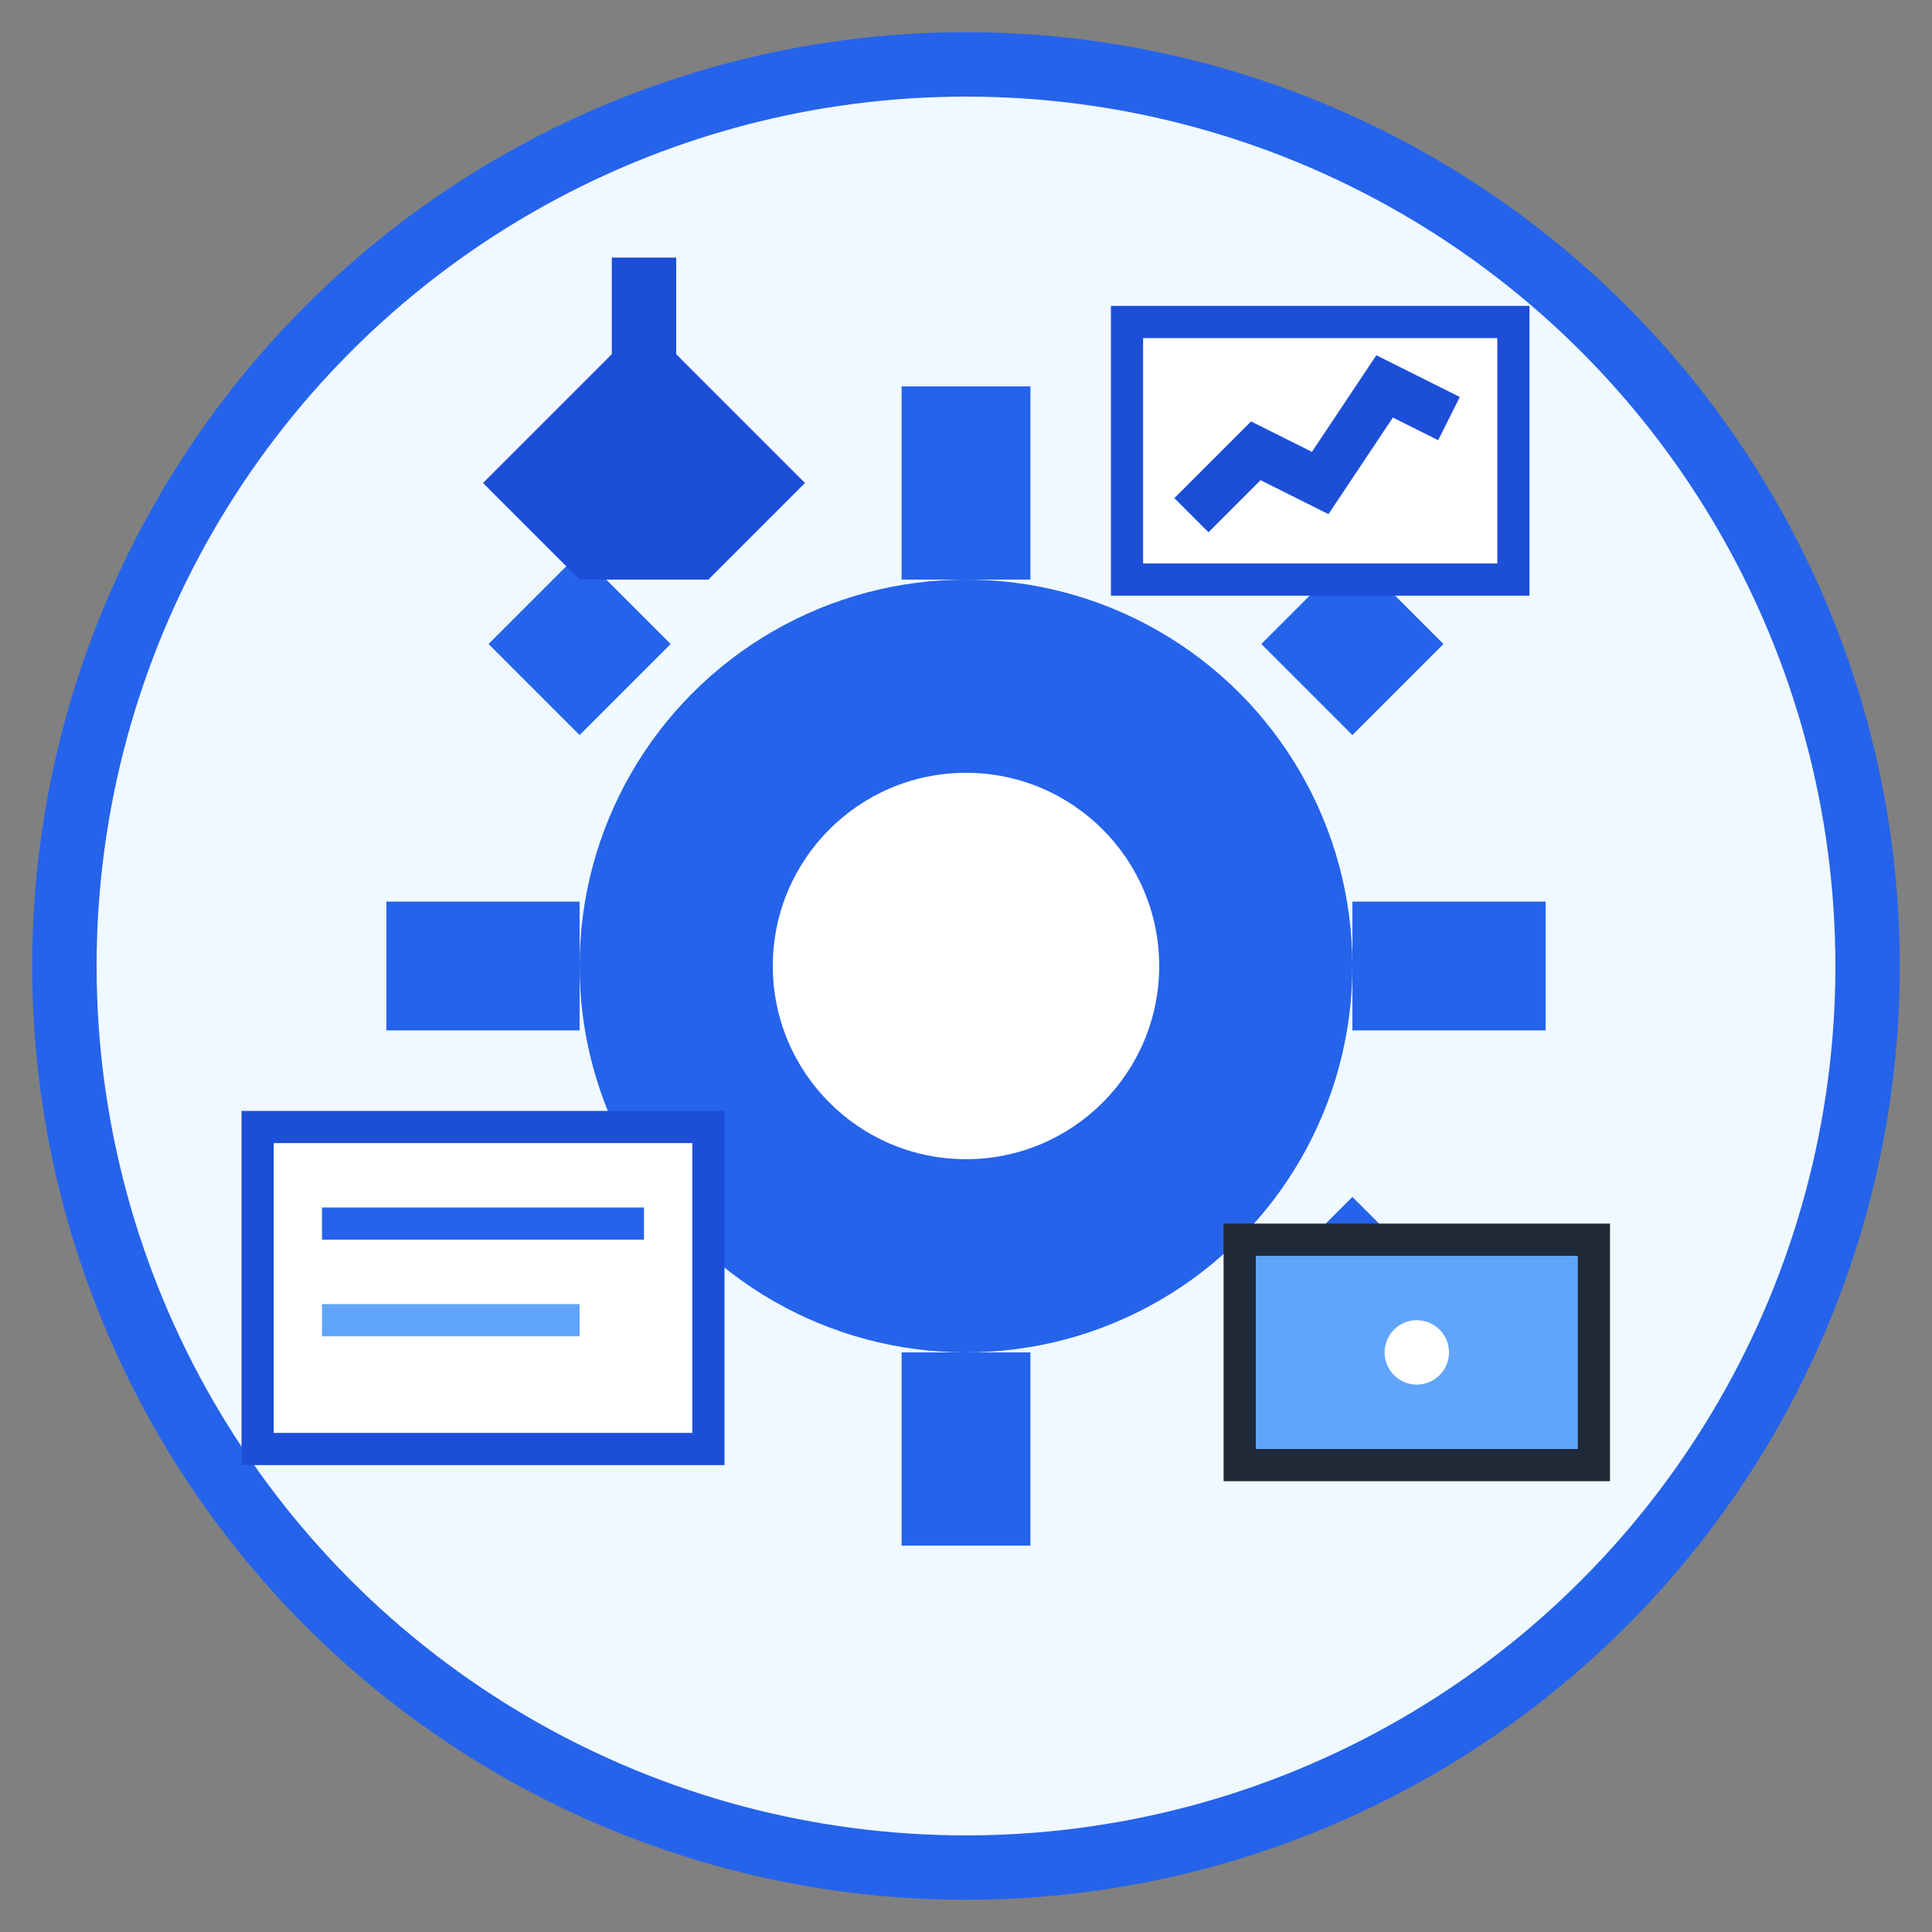 <svg width="60" height="60" viewBox="0 0 60 60" fill="none" xmlns="http://www.w3.org/2000/svg">
  <rect x="0" y="0" width="60" height="60" fill="#808080" stroke="none"/>
  <!-- Service Icon Design -->
  <circle cx="30" cy="30" r="28" fill="#f0f9ff" stroke="#2563eb" stroke-width="2"/>
  
  <!-- Central Gear -->
  <circle cx="30" cy="30" r="12" fill="#2563eb"/>
  <circle cx="30" cy="30" r="6" fill="#ffffff"/>
  
  <!-- Gear Teeth -->
  <rect x="28" y="12" width="4" height="6" fill="#2563eb"/>
  <rect x="28" y="42" width="4" height="6" fill="#2563eb"/>
  <rect x="12" y="28" width="6" height="4" fill="#2563eb"/>
  <rect x="42" y="28" width="6" height="4" fill="#2563eb"/>
  
  <!-- Diagonal Teeth -->
  <rect x="40" y="18" width="4" height="4" fill="#2563eb" transform="rotate(45 42 20)"/>
  <rect x="16" y="18" width="4" height="4" fill="#2563eb" transform="rotate(-45 18 20)"/>
  <rect x="40" y="38" width="4" height="4" fill="#2563eb" transform="rotate(-45 42 40)"/>
  <rect x="16" y="38" width="4" height="4" fill="#2563eb" transform="rotate(45 18 40)"/>
  
  <!-- Service Elements -->
  <!-- Education Cap -->
  <polygon points="15,15 20,10 25,15 22,18 18,18" fill="#1d4ed8"/>
  <rect x="19" y="8" width="2" height="7" fill="#1d4ed8"/>
  
  <!-- Business Chart -->
  <rect x="35" y="10" width="12" height="8" fill="#ffffff" stroke="#1d4ed8" stroke-width="1"/>
  <polyline points="37,16 39,14 41,15 43,12 45,13" stroke="#1d4ed8" stroke-width="1.5" fill="none"/>
  
  <!-- Certificate -->
  <rect x="8" y="35" width="14" height="10" fill="#ffffff" stroke="#1d4ed8" stroke-width="1"/>
  <line x1="10" y1="38" x2="20" y2="38" stroke="#2563eb" stroke-width="1"/>
  <line x1="10" y1="41" x2="18" y2="41" stroke="#60a5fa" stroke-width="1"/>
  
  <!-- Digital Device -->
  <rect x="38" y="38" width="12" height="8" fill="#1f2937"/>
  <rect x="39" y="39" width="10" height="6" fill="#60a5fa"/>
  <circle cx="44" cy="42" r="1" fill="#ffffff"/>
</svg>
